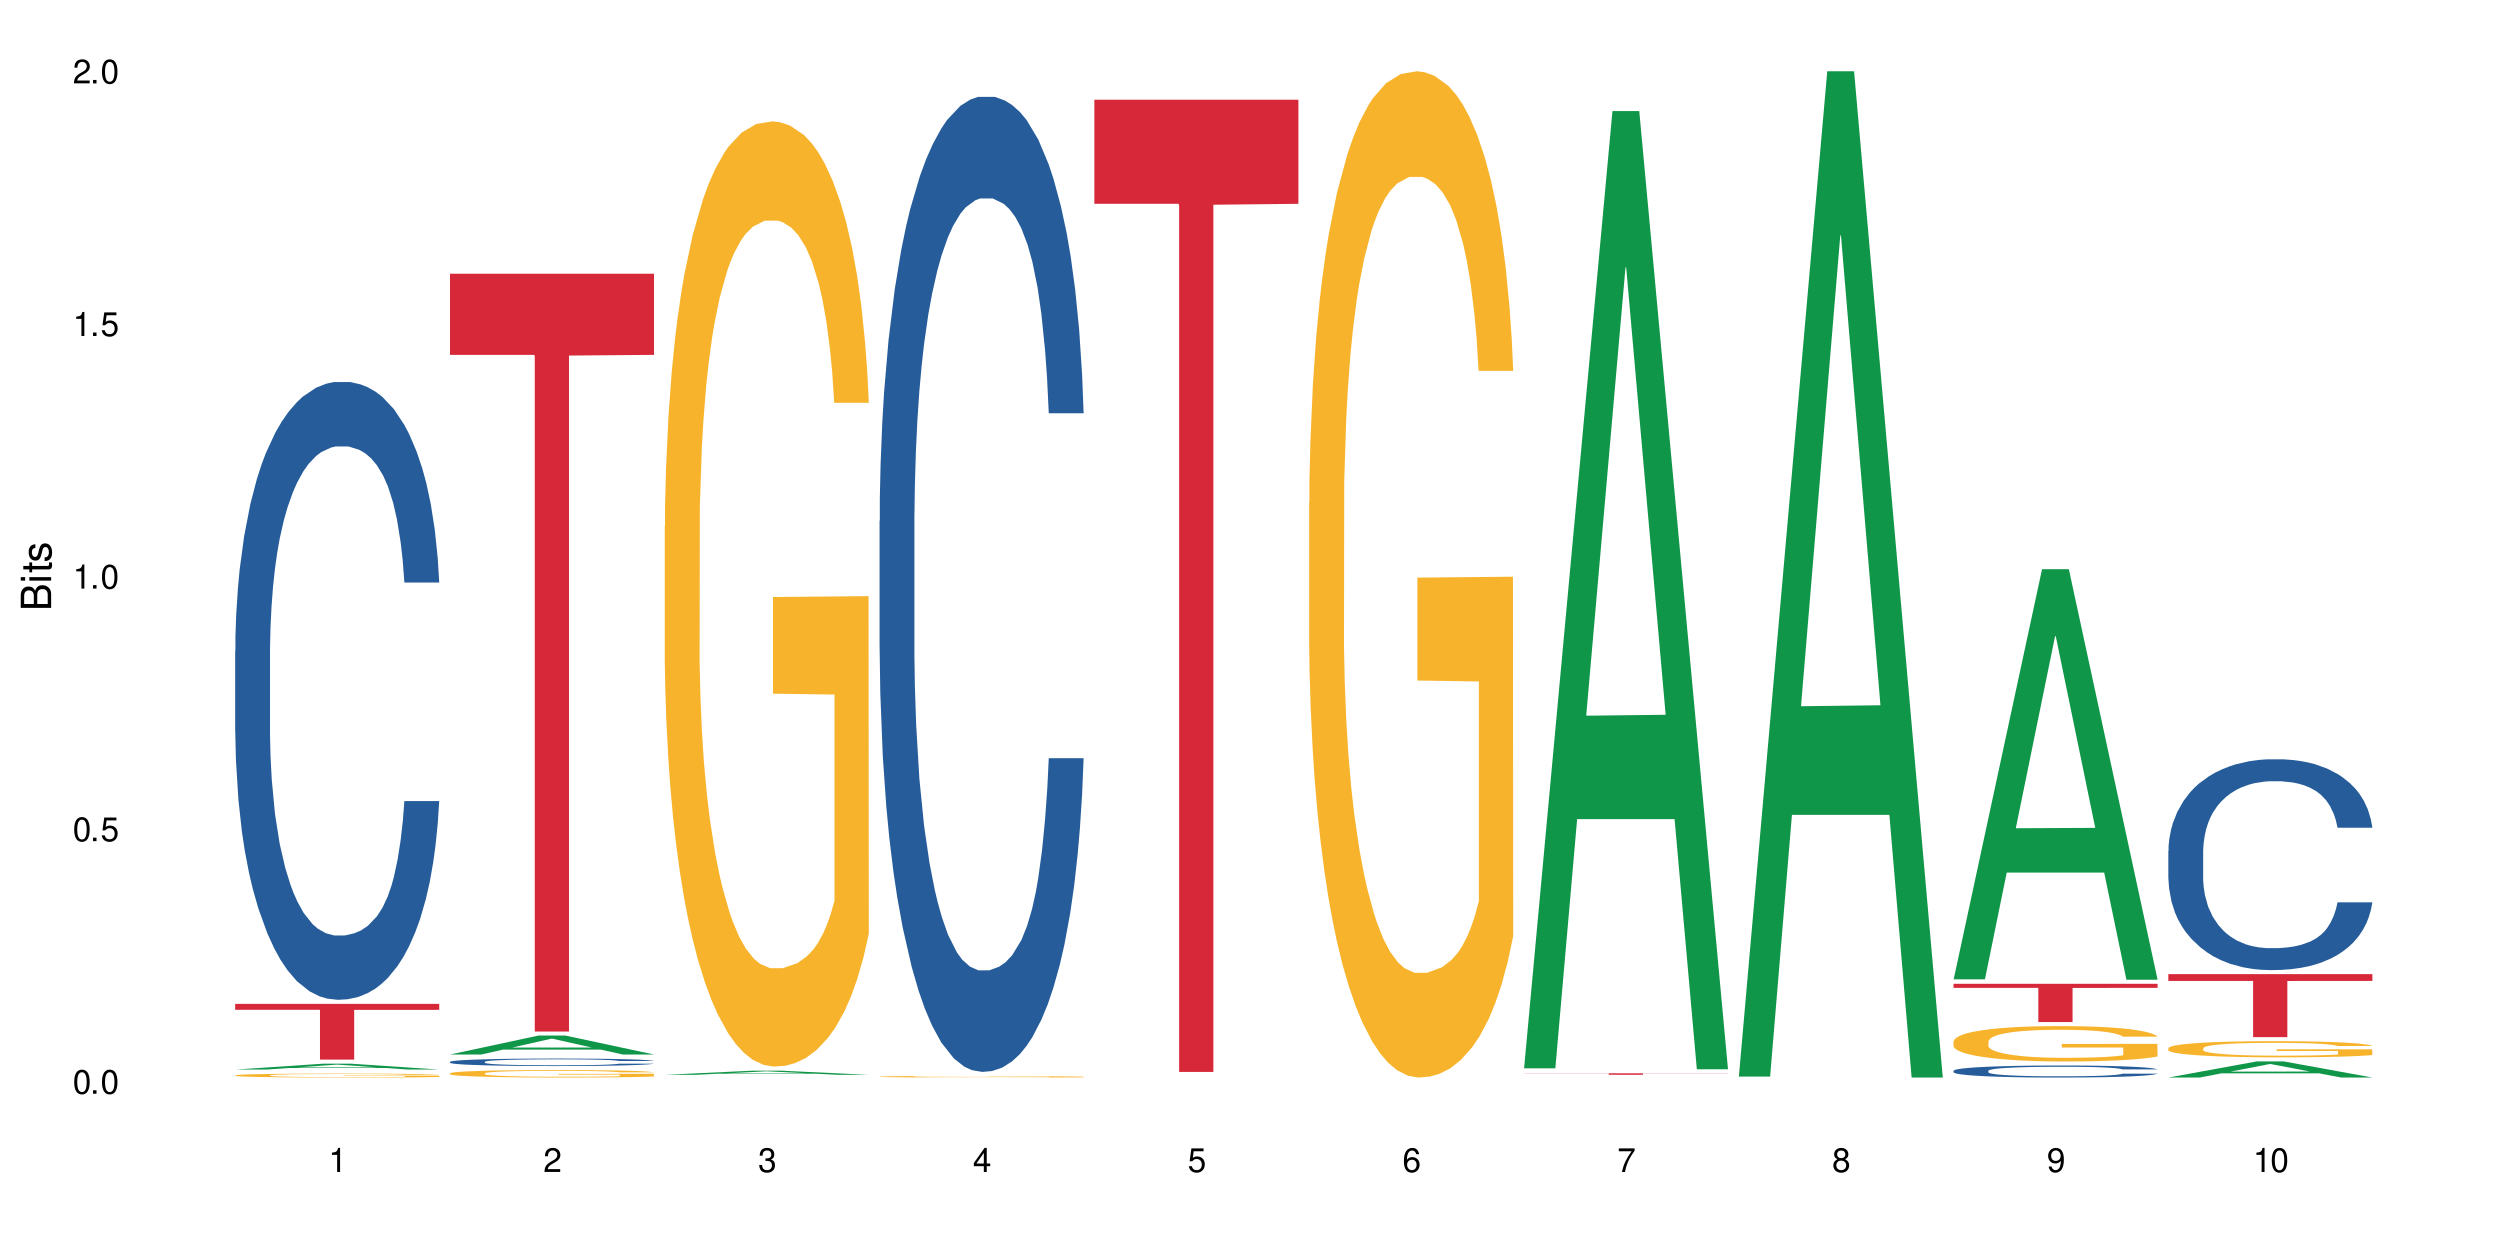 <?xml version="1.0" encoding="UTF-8"?>
<svg xmlns="http://www.w3.org/2000/svg" xmlns:xlink="http://www.w3.org/1999/xlink" width="720" height="360" viewBox="0 0 720 360">
<defs>
<g>
<g id="glyph-0-0">
</g>
<g id="glyph-0-1">
<path d="M 2.641 -6.938 C 2 -6.938 1.422 -6.656 1.078 -6.172 C 0.641 -5.562 0.406 -4.641 0.406 -3.359 C 0.406 -1.016 1.188 0.219 2.641 0.219 C 4.078 0.219 4.859 -1.016 4.859 -3.297 C 4.859 -4.641 4.656 -5.547 4.203 -6.172 C 3.844 -6.656 3.281 -6.938 2.641 -6.938 Z M 2.641 -6.188 C 3.547 -6.188 4 -5.25 4 -3.375 C 4 -1.406 3.562 -0.484 2.625 -0.484 C 1.734 -0.484 1.281 -1.438 1.281 -3.344 C 1.281 -5.25 1.734 -6.188 2.641 -6.188 Z M 2.641 -6.188 "/>
</g>
<g id="glyph-0-2">
<path d="M 1.828 -1 L 0.828 -1 L 0.828 0 L 1.828 0 Z M 1.828 -1 "/>
</g>
<g id="glyph-0-3">
<path d="M 4.562 -6.797 L 1.062 -6.797 L 0.547 -3.094 L 1.328 -3.094 C 1.719 -3.562 2.047 -3.734 2.578 -3.734 C 3.484 -3.734 4.062 -3.109 4.062 -2.094 C 4.062 -1.125 3.484 -0.531 2.578 -0.531 C 1.828 -0.531 1.375 -0.906 1.188 -1.672 L 0.328 -1.672 C 0.453 -1.109 0.547 -0.844 0.75 -0.594 C 1.125 -0.078 1.828 0.219 2.594 0.219 C 3.969 0.219 4.922 -0.781 4.922 -2.219 C 4.922 -3.562 4.031 -4.484 2.719 -4.484 C 2.25 -4.484 1.859 -4.359 1.469 -4.062 L 1.734 -5.969 L 4.562 -5.969 Z M 4.562 -6.797 "/>
</g>
<g id="glyph-0-4">
<path d="M 2.484 -4.938 L 2.484 0 L 3.328 0 L 3.328 -6.938 L 2.766 -6.938 C 2.469 -5.875 2.281 -5.734 0.984 -5.562 L 0.984 -4.938 Z M 2.484 -4.938 "/>
</g>
<g id="glyph-0-5">
<path d="M 4.859 -0.828 L 1.281 -0.828 C 1.359 -1.406 1.672 -1.781 2.5 -2.281 L 3.469 -2.828 C 4.406 -3.344 4.906 -4.062 4.906 -4.906 C 4.906 -5.484 4.672 -6.031 4.266 -6.406 C 3.859 -6.766 3.375 -6.938 2.719 -6.938 C 1.859 -6.938 1.219 -6.625 0.844 -6.031 C 0.609 -5.672 0.5 -5.234 0.484 -4.531 L 1.328 -4.531 C 1.359 -5.016 1.406 -5.281 1.531 -5.516 C 1.75 -5.938 2.188 -6.203 2.703 -6.203 C 3.469 -6.203 4.031 -5.641 4.031 -4.891 C 4.031 -4.344 3.719 -3.859 3.125 -3.516 L 2.234 -3 C 0.812 -2.172 0.406 -1.531 0.328 -0.016 L 4.859 -0.016 Z M 4.859 -0.828 "/>
</g>
<g id="glyph-0-6">
<path d="M 2.125 -3.188 L 2.578 -3.188 C 3.5 -3.188 3.984 -2.766 3.984 -1.922 C 3.984 -1.062 3.469 -0.531 2.594 -0.531 C 1.656 -0.531 1.203 -1 1.156 -2.016 L 0.312 -2.016 C 0.344 -1.453 0.438 -1.094 0.609 -0.781 C 0.953 -0.109 1.625 0.219 2.547 0.219 C 3.953 0.219 4.859 -0.625 4.859 -1.938 C 4.859 -2.828 4.516 -3.297 3.703 -3.594 C 4.344 -3.844 4.656 -4.328 4.656 -5.031 C 4.656 -6.219 3.875 -6.938 2.578 -6.938 C 1.203 -6.938 0.484 -6.172 0.453 -4.703 L 1.297 -4.703 C 1.312 -5.125 1.344 -5.359 1.453 -5.578 C 1.641 -5.969 2.062 -6.203 2.594 -6.203 C 3.344 -6.203 3.797 -5.75 3.797 -5 C 3.797 -4.516 3.609 -4.219 3.25 -4.047 C 3.016 -3.953 2.703 -3.922 2.125 -3.906 Z M 2.125 -3.188 "/>
</g>
<g id="glyph-0-7">
<path d="M 3.141 -1.672 L 3.141 0 L 3.984 0 L 3.984 -1.672 L 4.984 -1.672 L 4.984 -2.438 L 3.984 -2.438 L 3.984 -6.938 L 3.359 -6.938 L 0.266 -2.578 L 0.266 -1.672 Z M 3.141 -2.438 L 1 -2.438 L 3.141 -5.5 Z M 3.141 -2.438 "/>
</g>
<g id="glyph-0-8">
<path d="M 4.781 -5.125 C 4.609 -6.266 3.891 -6.938 2.844 -6.938 C 2.094 -6.938 1.422 -6.578 1.031 -5.953 C 0.594 -5.266 0.406 -4.422 0.406 -3.172 C 0.406 -2 0.578 -1.25 0.984 -0.641 C 1.359 -0.078 1.953 0.219 2.703 0.219 C 3.984 0.219 4.922 -0.75 4.922 -2.094 C 4.922 -3.375 4.062 -4.281 2.844 -4.281 C 2.172 -4.281 1.641 -4.031 1.281 -3.516 C 1.281 -5.234 1.828 -6.188 2.797 -6.188 C 3.391 -6.188 3.797 -5.797 3.938 -5.125 Z M 2.734 -3.531 C 3.547 -3.531 4.062 -2.953 4.062 -2.031 C 4.062 -1.156 3.484 -0.531 2.703 -0.531 C 1.922 -0.531 1.328 -1.188 1.328 -2.078 C 1.328 -2.938 1.906 -3.531 2.734 -3.531 Z M 2.734 -3.531 "/>
</g>
<g id="glyph-0-9">
<path d="M 4.984 -6.797 L 0.438 -6.797 L 0.438 -5.969 L 4.109 -5.969 C 2.5 -3.656 1.828 -2.234 1.328 0 L 2.219 0 C 2.594 -2.172 3.453 -4.047 4.984 -6.094 Z M 4.984 -6.797 "/>
</g>
<g id="glyph-0-10">
<path d="M 3.75 -3.656 C 4.469 -4.094 4.688 -4.438 4.688 -5.078 C 4.688 -6.172 3.844 -6.938 2.641 -6.938 C 1.438 -6.938 0.594 -6.172 0.594 -5.094 C 0.594 -4.438 0.812 -4.094 1.516 -3.656 C 0.734 -3.266 0.359 -2.703 0.359 -1.922 C 0.359 -0.656 1.281 0.219 2.641 0.219 C 3.984 0.219 4.922 -0.656 4.922 -1.922 C 4.922 -2.703 4.531 -3.266 3.75 -3.656 Z M 2.641 -6.188 C 3.359 -6.188 3.812 -5.75 3.812 -5.062 C 3.812 -4.406 3.344 -3.984 2.641 -3.984 C 1.922 -3.984 1.453 -4.406 1.453 -5.078 C 1.453 -5.75 1.922 -6.188 2.641 -6.188 Z M 2.641 -3.266 C 3.484 -3.266 4.062 -2.719 4.062 -1.906 C 4.062 -1.078 3.484 -0.531 2.625 -0.531 C 1.797 -0.531 1.219 -1.094 1.219 -1.906 C 1.219 -2.719 1.781 -3.266 2.641 -3.266 Z M 2.641 -3.266 "/>
</g>
<g id="glyph-0-11">
<path d="M 0.516 -1.578 C 0.672 -0.453 1.406 0.219 2.438 0.219 C 3.188 0.219 3.859 -0.141 4.266 -0.766 C 4.688 -1.453 4.891 -2.297 4.891 -3.547 C 4.891 -4.719 4.703 -5.453 4.312 -6.078 C 3.938 -6.641 3.344 -6.938 2.594 -6.938 C 1.297 -6.938 0.359 -5.969 0.359 -4.625 C 0.359 -3.344 1.234 -2.453 2.453 -2.453 C 3.094 -2.453 3.578 -2.672 4.016 -3.203 C 4 -1.484 3.469 -0.531 2.5 -0.531 C 1.906 -0.531 1.484 -0.906 1.359 -1.578 Z M 2.578 -6.203 C 3.375 -6.203 3.969 -5.531 3.969 -4.641 C 3.969 -3.797 3.391 -3.188 2.547 -3.188 C 1.734 -3.188 1.234 -3.766 1.234 -4.688 C 1.234 -5.562 1.797 -6.203 2.578 -6.203 Z M 2.578 -6.203 "/>
</g>
<g id="glyph-1-0">
</g>
<g id="glyph-1-1">
<path d="M 0 -0.953 L 0 -4.891 C 0 -5.719 -0.234 -6.344 -0.734 -6.797 C -1.188 -7.234 -1.812 -7.469 -2.5 -7.469 C -3.547 -7.469 -4.188 -7 -4.625 -5.875 C -4.984 -6.688 -5.625 -7.094 -6.531 -7.094 C -7.172 -7.094 -7.734 -6.859 -8.141 -6.391 C -8.562 -5.922 -8.75 -5.344 -8.75 -4.5 L -8.75 -0.953 Z M -4.984 -2.062 L -7.766 -2.062 L -7.766 -4.219 C -7.766 -4.844 -7.688 -5.203 -7.453 -5.5 C -7.219 -5.812 -6.859 -5.969 -6.375 -5.969 C -5.891 -5.969 -5.531 -5.812 -5.297 -5.5 C -5.062 -5.203 -4.984 -4.844 -4.984 -4.219 Z M -0.984 -2.062 L -4 -2.062 L -4 -4.781 C -4 -5.766 -3.438 -6.359 -2.484 -6.359 C -1.547 -6.359 -0.984 -5.766 -0.984 -4.781 Z M -0.984 -2.062 "/>
</g>
<g id="glyph-1-2">
<path d="M -6.281 -1.797 L -6.281 -0.797 L 0 -0.797 L 0 -1.797 Z M -8.75 -1.797 L -8.75 -0.797 L -7.484 -0.797 L -7.484 -1.797 Z M -8.75 -1.797 "/>
</g>
<g id="glyph-1-3">
<path d="M -6.281 -3.047 L -6.281 -2.016 L -8.016 -2.016 L -8.016 -1.016 L -6.281 -1.016 L -6.281 -0.172 L -5.469 -0.172 L -5.469 -1.016 L -0.719 -1.016 C -0.078 -1.016 0.281 -1.453 0.281 -2.234 C 0.281 -2.5 0.25 -2.719 0.188 -3.047 L -0.641 -3.047 C -0.609 -2.906 -0.594 -2.766 -0.594 -2.562 C -0.594 -2.141 -0.719 -2.016 -1.156 -2.016 L -5.469 -2.016 L -5.469 -3.047 Z M -6.281 -3.047 "/>
</g>
<g id="glyph-1-4">
<path d="M -4.531 -5.25 C -5.766 -5.25 -6.469 -4.422 -6.469 -2.969 C -6.469 -1.516 -5.719 -0.562 -4.547 -0.562 C -3.562 -0.562 -3.094 -1.062 -2.734 -2.562 L -2.516 -3.484 C -2.344 -4.188 -2.094 -4.469 -1.641 -4.469 C -1.047 -4.469 -0.641 -3.875 -0.641 -3 C -0.641 -2.453 -0.797 -2 -1.062 -1.75 C -1.25 -1.594 -1.422 -1.531 -1.875 -1.469 L -1.875 -0.406 C -0.422 -0.453 0.281 -1.266 0.281 -2.922 C 0.281 -4.5 -0.5 -5.516 -1.719 -5.516 C -2.656 -5.516 -3.172 -4.984 -3.469 -3.734 L -3.703 -2.766 C -3.891 -1.953 -4.156 -1.609 -4.594 -1.609 C -5.188 -1.609 -5.547 -2.125 -5.547 -2.938 C -5.547 -3.75 -5.203 -4.172 -4.531 -4.203 Z M -4.531 -5.25 "/>
</g>
</g>
</defs>
<rect x="-72" y="-36" width="864" height="432" fill="rgb(100%, 100%, 100%)" fill-opacity="1"/>
<path fill-rule="nonzero" fill="rgb(6.275%, 58.824%, 28.235%)" fill-opacity="1" d="M 67.73 308.035 L 67.793 308.035 L 93.223 306.332 L 100.945 306.332 L 126.5 308.035 L 117.52 308.035 L 111.117 307.59 L 83.051 307.59 L 76.773 308.035 L 67.73 308.035 L 85.75 307.406 L 108.543 307.406 L 97.176 306.609 L 97.051 306.609 L 96.926 306.613 L 85.688 307.406 L 85.75 307.406 Z M 67.73 308.035 "/>
<path fill-rule="nonzero" fill="rgb(14.51%, 36.078%, 60%)" fill-opacity="1" d="M 67.73 187.445 L 67.801 187.285 L 67.801 183.383 L 68.02 177.203 L 68.52 169.395 L 69.02 164.027 L 70.312 154.434 L 72.102 145.164 L 73.965 138.008 L 75.328 133.781 L 76.547 130.527 L 79.34 124.512 L 81.133 121.422 L 83.066 118.656 L 85.434 115.891 L 87.152 114.266 L 91.023 111.664 L 93.891 110.527 L 96.113 110.039 L 100.914 110.039 L 103.781 110.688 L 105.859 111.5 L 108.152 112.801 L 110.086 114.266 L 113.457 117.844 L 116.465 122.398 L 117.828 125 L 119.977 130.039 L 121.625 134.918 L 122.773 139.148 L 124.062 145.164 L 125.207 152.484 L 126.07 160.777 L 126.5 167.77 L 116.465 167.77 L 115.965 161.266 L 115.391 156.223 L 114.316 149.555 L 113.238 144.84 L 111.734 140.125 L 110.375 137.035 L 108.512 133.945 L 106.863 131.992 L 105.141 130.527 L 103.492 129.555 L 100.34 128.578 L 96.684 128.578 L 95.324 128.902 L 92.527 130.203 L 91.023 131.34 L 88.871 133.617 L 87.367 135.734 L 85.578 138.984 L 84.359 141.75 L 82.852 145.977 L 81.777 149.719 L 80.559 155.086 L 79.844 159.148 L 79.199 163.703 L 78.625 169.07 L 78.195 174.762 L 77.906 180.777 L 77.766 186.633 L 77.766 211.84 L 77.906 217.695 L 78.266 224.523 L 79.199 234.445 L 80.559 243.062 L 82.137 249.895 L 83.641 254.773 L 84.5 257.051 L 85.648 259.652 L 87.441 262.902 L 90.02 266.156 L 91.523 267.457 L 93.816 268.758 L 96.184 269.41 L 99.336 269.41 L 102.133 268.758 L 103.996 267.945 L 105.93 266.645 L 108.582 263.879 L 110.23 261.277 L 111.664 258.188 L 112.738 255.098 L 113.457 252.496 L 114.531 247.453 L 115.391 241.926 L 116.035 236.234 L 116.465 230.703 L 126.5 230.703 L 126.07 237.211 L 125.422 243.551 L 124.777 248.27 L 123.777 253.961 L 122.629 259 L 120.98 264.691 L 119.617 268.434 L 117.828 272.5 L 116.18 275.59 L 114.387 278.352 L 111.734 281.605 L 110.016 283.23 L 108.152 284.695 L 105.93 285.996 L 103.137 287.137 L 100.125 287.785 L 97.328 287.949 L 94.32 287.621 L 92.098 286.973 L 89.16 285.508 L 85.504 282.582 L 82.852 279.492 L 80.773 276.402 L 78.984 273.148 L 76.977 268.758 L 74.395 261.602 L 72.82 256.074 L 71.746 251.52 L 70.527 245.18 L 69.664 239.488 L 68.664 230.379 L 67.945 218.832 L 67.73 209.891 Z M 67.73 187.445 "/>
<path fill-rule="nonzero" fill="rgb(96.863%, 70.196%, 16.863%)" fill-opacity="1" d="M 67.73 309.684 L 67.801 309.684 L 67.801 309.664 L 68.09 309.617 L 68.805 309.555 L 69.738 309.5 L 70.742 309.457 L 71.387 309.438 L 72.461 309.406 L 73.395 309.383 L 75.758 309.336 L 78.77 309.293 L 80.418 309.273 L 82.281 309.258 L 84.93 309.238 L 86.148 309.23 L 89.875 309.215 L 94.105 309.203 L 98.762 309.199 L 100.914 309.203 L 103.852 309.207 L 107.863 309.219 L 110.16 309.227 L 111.949 309.238 L 113.812 309.25 L 116.105 309.273 L 118.258 309.297 L 119.977 309.32 L 121.695 309.352 L 123.129 309.387 L 124.348 309.422 L 125.422 309.465 L 126.07 309.5 L 126.5 309.539 L 116.535 309.539 L 115.965 309.5 L 115.32 309.473 L 114.242 309.438 L 113.168 309.414 L 112.094 309.395 L 110.086 309.367 L 108.367 309.352 L 106.215 309.336 L 104.137 309.328 L 101.773 309.32 L 96.543 309.32 L 93.102 309.328 L 91.094 309.336 L 89.66 309.344 L 87.656 309.359 L 86.438 309.371 L 85.719 309.379 L 83.57 309.41 L 82.137 309.441 L 81.348 309.461 L 80.344 309.492 L 79.629 309.52 L 78.84 309.559 L 78.41 309.59 L 77.836 309.66 L 77.766 309.848 L 77.98 309.887 L 78.41 309.93 L 78.984 309.965 L 79.844 310.004 L 80.703 310.035 L 82.207 310.074 L 83.496 310.102 L 84.5 310.121 L 86.438 310.148 L 87.227 310.156 L 89.09 310.176 L 91.023 310.191 L 93.387 310.203 L 95.18 310.211 L 98.047 310.215 L 101.703 310.215 L 106 310.207 L 108.727 310.199 L 110.59 310.191 L 111.809 310.184 L 113.312 310.172 L 114.387 310.164 L 115.391 310.152 L 116.609 310.133 L 116.609 309.887 L 98.906 309.887 L 98.906 309.77 L 126.426 309.77 L 126.5 310.172 L 124.992 310.199 L 123.129 310.227 L 121.34 310.25 L 119.477 310.266 L 116.824 310.285 L 114.672 310.297 L 111.375 310.312 L 108.367 310.32 L 105.215 310.328 L 102.418 310.332 L 96.184 310.332 L 93.031 310.324 L 90.52 310.316 L 85.934 310.293 L 83.066 310.27 L 81.203 310.254 L 77.336 310.207 L 75.613 310.176 L 74.469 310.156 L 73.32 310.133 L 72.102 310.102 L 70.957 310.066 L 70.098 310.031 L 69.309 309.996 L 68.734 309.961 L 68.16 309.914 L 67.875 309.879 L 67.73 309.848 Z M 67.73 309.684 "/>
<path fill-rule="nonzero" fill="rgb(83.922%, 15.686%, 22.353%)" fill-opacity="1" d="M 67.73 289.113 L 126.5 289.113 L 126.5 290.832 L 102.008 290.844 L 102.008 305.168 L 92.152 305.168 L 92.152 290.859 L 92.008 290.832 L 67.73 290.832 Z M 67.73 289.113 "/>
<path fill-rule="nonzero" fill="rgb(6.275%, 58.824%, 28.235%)" fill-opacity="1" d="M 129.594 303.699 L 129.656 303.695 L 155.082 298.238 L 162.805 298.238 L 188.359 303.703 L 179.383 303.703 L 172.977 302.277 L 144.91 302.277 L 138.633 303.699 L 129.594 303.699 L 147.613 301.688 L 170.402 301.684 L 159.039 299.133 L 158.914 299.129 L 158.789 299.141 L 147.547 301.684 L 147.613 301.688 Z M 129.594 303.699 "/>
<path fill-rule="nonzero" fill="rgb(14.51%, 36.078%, 60%)" fill-opacity="1" d="M 129.594 305.805 L 129.664 305.801 L 129.664 305.754 L 129.879 305.68 L 130.379 305.586 L 130.883 305.52 L 132.172 305.406 L 133.965 305.293 L 135.828 305.207 L 137.188 305.156 L 138.406 305.117 L 141.203 305.043 L 142.992 305.004 L 144.93 304.973 L 147.293 304.938 L 149.016 304.918 L 152.883 304.887 L 155.75 304.875 L 157.973 304.867 L 162.773 304.867 L 165.641 304.875 L 167.719 304.887 L 170.012 304.902 L 171.949 304.918 L 175.316 304.961 L 178.324 305.016 L 179.688 305.047 L 181.836 305.109 L 183.484 305.168 L 184.633 305.219 L 185.922 305.293 L 187.07 305.383 L 187.93 305.48 L 188.359 305.566 L 178.324 305.566 L 177.824 305.488 L 177.25 305.426 L 176.176 305.344 L 175.102 305.289 L 173.598 305.23 L 172.234 305.195 L 170.371 305.156 L 168.723 305.133 L 167.004 305.117 L 165.355 305.105 L 162.199 305.094 L 158.547 305.094 L 157.184 305.098 L 154.391 305.113 L 152.883 305.125 L 150.734 305.152 L 149.23 305.18 L 147.438 305.219 L 146.219 305.25 L 144.715 305.301 L 143.641 305.348 L 142.422 305.414 L 141.703 305.461 L 141.059 305.516 L 140.484 305.582 L 140.055 305.648 L 139.77 305.723 L 139.625 305.793 L 139.625 306.098 L 139.77 306.168 L 140.129 306.25 L 141.059 306.371 L 142.422 306.477 L 143.996 306.559 L 145.504 306.617 L 146.363 306.645 L 147.508 306.676 L 149.301 306.715 L 151.879 306.754 L 153.387 306.77 L 155.68 306.785 L 158.043 306.793 L 161.199 306.793 L 163.992 306.785 L 165.855 306.777 L 167.789 306.762 L 170.441 306.727 L 172.09 306.695 L 173.523 306.66 L 174.598 306.621 L 175.316 306.59 L 176.391 306.527 L 177.25 306.461 L 177.895 306.395 L 178.324 306.328 L 188.359 306.328 L 187.93 306.406 L 187.285 306.48 L 186.641 306.539 L 185.637 306.605 L 184.488 306.668 L 182.84 306.738 L 181.48 306.781 L 179.688 306.832 L 178.039 306.867 L 176.246 306.902 L 173.598 306.941 L 171.875 306.961 L 170.012 306.98 L 167.789 306.996 L 164.996 307.008 L 161.984 307.016 L 159.191 307.02 L 156.18 307.016 L 153.957 307.008 L 151.02 306.988 L 147.367 306.953 L 144.715 306.914 L 142.637 306.879 L 140.844 306.84 L 138.836 306.785 L 136.258 306.699 L 134.68 306.633 L 133.605 306.578 L 132.387 306.5 L 131.527 306.434 L 130.523 306.324 L 129.809 306.184 L 129.594 306.074 Z M 129.594 305.805 "/>
<path fill-rule="nonzero" fill="rgb(96.863%, 70.196%, 16.863%)" fill-opacity="1" d="M 129.594 309.102 L 129.664 309.102 L 129.664 309.062 L 129.949 308.973 L 130.668 308.852 L 131.598 308.75 L 132.602 308.672 L 133.246 308.633 L 134.32 308.574 L 135.254 308.531 L 137.617 308.441 L 140.629 308.359 L 142.277 308.324 L 144.141 308.289 L 146.793 308.254 L 148.012 308.238 L 151.738 308.207 L 155.965 308.188 L 160.625 308.184 L 162.773 308.184 L 165.711 308.191 L 169.727 308.215 L 172.02 308.234 L 173.812 308.254 L 175.676 308.277 L 177.969 308.316 L 180.117 308.363 L 181.836 308.41 L 183.559 308.473 L 184.992 308.535 L 186.211 308.602 L 187.285 308.684 L 187.93 308.754 L 188.359 308.824 L 178.398 308.824 L 177.824 308.754 L 177.18 308.699 L 176.105 308.637 L 175.031 308.59 L 173.953 308.551 L 171.949 308.5 L 170.227 308.469 L 168.078 308.441 L 166 308.422 L 163.633 308.41 L 162.199 308.406 L 158.402 308.406 L 154.961 308.422 L 152.957 308.438 L 151.523 308.453 L 149.516 308.484 L 148.297 308.508 L 147.582 308.523 L 145.43 308.582 L 143.996 308.637 L 143.207 308.676 L 142.207 308.734 L 141.488 308.785 L 140.699 308.867 L 140.27 308.926 L 139.695 309.059 L 139.625 309.41 L 139.84 309.484 L 140.27 309.566 L 140.844 309.637 L 141.703 309.711 L 142.562 309.77 L 144.07 309.844 L 145.359 309.895 L 146.363 309.93 L 148.297 309.984 L 149.086 310 L 150.949 310.035 L 152.883 310.062 L 155.25 310.086 L 157.039 310.098 L 159.906 310.109 L 163.562 310.109 L 167.863 310.098 L 170.586 310.082 L 172.449 310.066 L 173.668 310.051 L 175.172 310.031 L 176.246 310.012 L 177.25 309.988 L 178.469 309.957 L 178.469 309.484 L 160.766 309.484 L 160.766 309.266 L 188.289 309.262 L 188.359 310.031 L 186.855 310.082 L 184.992 310.133 L 183.199 310.172 L 181.336 310.207 L 178.684 310.242 L 176.535 310.27 L 173.238 310.297 L 170.227 310.312 L 167.074 310.324 L 164.277 310.332 L 160.984 310.332 L 158.043 310.328 L 154.891 310.316 L 152.383 310.301 L 150.09 310.281 L 147.797 310.254 L 144.93 310.215 L 143.066 310.18 L 141.129 310.141 L 139.195 310.09 L 137.477 310.039 L 136.328 309.996 L 135.184 309.949 L 133.965 309.891 L 132.816 309.824 L 131.957 309.762 L 131.168 309.695 L 130.594 309.629 L 130.023 309.543 L 129.734 309.469 L 129.594 309.41 Z M 129.594 309.102 "/>
<path fill-rule="nonzero" fill="rgb(83.922%, 15.686%, 22.353%)" fill-opacity="1" d="M 129.594 78.836 L 188.359 78.836 L 188.359 102.199 L 163.867 102.402 L 163.867 297.074 L 154.012 297.074 L 154.012 102.609 L 153.871 102.199 L 129.594 102.199 Z M 129.594 78.836 "/>
<path fill-rule="nonzero" fill="rgb(6.275%, 58.824%, 28.235%)" fill-opacity="1" d="M 191.453 309.543 L 191.516 309.543 L 216.945 308.344 L 224.668 308.344 L 250.219 309.543 L 241.242 309.543 L 234.84 309.23 L 206.773 309.23 L 200.492 309.543 L 191.453 309.543 L 209.473 309.102 L 232.266 309.102 L 220.898 308.539 L 220.773 308.539 L 220.648 308.543 L 209.41 309.102 L 209.473 309.102 Z M 191.453 309.543 "/>
<path fill-rule="nonzero" fill="rgb(96.863%, 70.196%, 16.863%)" fill-opacity="1" d="M 191.453 151.551 L 191.523 151.301 L 191.523 146.328 L 191.812 135.141 L 192.527 119.727 L 193.461 107.051 L 194.461 97.105 L 195.109 91.883 L 196.184 84.426 L 197.113 78.957 L 199.48 67.77 L 202.488 57.328 L 204.137 52.852 L 206 48.625 L 208.652 43.902 L 209.871 42.16 L 213.598 38.184 L 217.828 35.699 L 222.484 34.953 L 224.637 35.199 L 227.574 36.195 L 231.586 38.93 L 233.879 41.414 L 235.672 43.902 L 237.535 47.133 L 239.828 52.105 L 241.98 58.074 L 243.699 64.039 L 245.418 71.496 L 246.852 79.453 L 248.07 88.156 L 249.145 98.598 L 249.789 107.297 L 250.219 116 L 240.258 116 L 239.684 107.297 L 239.039 100.586 L 237.965 92.383 L 236.891 86.414 L 235.816 81.691 L 233.809 75.227 L 232.09 71.25 L 229.938 67.77 L 227.859 65.531 L 225.496 64.039 L 224.062 63.543 L 220.262 63.543 L 216.824 65.281 L 214.816 67.27 L 213.383 69.262 L 211.375 72.988 L 210.156 75.973 L 209.441 77.961 L 207.293 85.668 L 205.859 92.629 L 205.07 97.352 L 204.066 104.812 L 203.348 111.523 L 202.562 121.469 L 202.133 128.926 L 201.559 145.832 L 201.484 190.582 L 201.703 200.031 L 202.133 210.223 L 202.703 219.172 L 203.566 228.621 L 204.426 235.828 L 205.93 245.527 L 207.219 251.988 L 208.223 256.215 L 210.156 262.93 L 210.945 265.164 L 212.809 269.641 L 214.746 273.121 L 217.109 276.105 L 218.902 277.598 L 221.77 278.84 L 225.422 278.84 L 229.723 277.348 L 232.445 275.359 L 234.309 273.371 L 235.527 271.629 L 237.035 268.895 L 238.109 266.41 L 239.113 263.676 L 240.332 259.449 L 240.332 200.031 L 222.629 199.781 L 222.629 171.938 L 250.148 171.688 L 250.219 268.895 L 248.715 275.605 L 246.852 282.07 L 245.059 287.043 L 243.195 291.27 L 240.547 295.992 L 238.395 298.977 L 235.098 302.457 L 232.09 304.695 L 228.934 306.188 L 226.141 306.934 L 222.844 307.18 L 219.906 306.684 L 216.75 305.191 L 214.242 303.203 L 211.949 300.719 L 209.656 297.484 L 206.789 292.266 L 204.926 288.039 L 202.992 282.816 L 201.055 276.602 L 199.336 269.891 L 198.191 264.668 L 197.043 258.703 L 195.824 251.242 L 194.68 242.789 L 193.816 235.082 L 193.031 226.383 L 192.457 218.18 L 191.883 206.992 L 191.598 198.039 L 191.453 190.332 Z M 191.453 151.551 "/>
<path fill-rule="nonzero" fill="rgb(14.51%, 36.078%, 60%)" fill-opacity="1" d="M 253.312 150.082 L 253.387 149.824 L 253.387 143.664 L 253.602 133.91 L 254.102 121.59 L 254.605 113.121 L 255.895 97.977 L 257.684 83.344 L 259.547 72.051 L 260.91 65.375 L 262.129 60.242 L 264.922 50.746 L 266.715 45.867 L 268.652 41.504 L 271.016 37.141 L 272.734 34.574 L 276.605 30.465 L 279.473 28.668 L 281.695 27.898 L 286.496 27.898 L 289.363 28.926 L 291.441 30.211 L 293.734 32.262 L 295.668 34.574 L 299.039 40.219 L 302.047 47.406 L 303.41 51.516 L 305.559 59.473 L 307.207 67.172 L 308.355 73.848 L 309.645 83.344 L 310.793 94.895 L 311.652 107.984 L 312.082 119.023 L 302.047 119.023 L 301.547 108.758 L 300.973 100.797 L 299.898 90.273 L 298.824 82.832 L 297.316 75.387 L 295.957 70.508 L 294.094 65.633 L 292.445 62.551 L 290.723 60.242 L 289.074 58.703 L 285.922 57.16 L 282.266 57.16 L 280.906 57.676 L 278.109 59.727 L 276.605 61.523 L 274.457 65.117 L 272.949 68.457 L 271.16 73.59 L 269.941 77.953 L 268.434 84.629 L 267.359 90.531 L 266.141 99 L 265.426 105.418 L 264.781 112.605 L 264.207 121.078 L 263.777 130.062 L 263.492 139.559 L 263.348 148.801 L 263.348 188.586 L 263.492 197.828 L 263.848 208.609 L 264.781 224.266 L 266.141 237.871 L 267.719 248.652 L 269.223 256.352 L 270.082 259.945 L 271.23 264.051 L 273.023 269.188 L 275.602 274.32 L 277.105 276.375 L 279.402 278.426 L 281.766 279.453 L 284.918 279.453 L 287.715 278.426 L 289.578 277.145 L 291.512 275.09 L 294.164 270.727 L 295.812 266.621 L 297.246 261.742 L 298.32 256.867 L 299.039 252.758 L 300.113 244.801 L 300.973 236.074 L 301.617 227.09 L 302.047 218.363 L 312.082 218.363 L 311.652 228.629 L 311.008 238.641 L 310.363 246.086 L 309.359 255.07 L 308.211 263.027 L 306.562 272.012 L 305.203 277.914 L 303.41 284.332 L 301.762 289.207 L 299.969 293.57 L 297.316 298.707 L 295.598 301.273 L 293.734 303.582 L 291.512 305.637 L 288.719 307.434 L 285.707 308.461 L 282.914 308.715 L 279.902 308.203 L 277.68 307.176 L 274.742 304.867 L 271.086 300.246 L 268.434 295.367 L 266.355 290.492 L 264.566 285.359 L 262.559 278.426 L 259.98 267.133 L 258.402 258.406 L 257.328 251.219 L 256.109 241.207 L 255.25 232.223 L 254.246 217.848 L 253.527 199.625 L 253.312 185.508 Z M 253.312 150.082 "/>
<path fill-rule="nonzero" fill="rgb(96.863%, 70.196%, 16.863%)" fill-opacity="1" d="M 253.312 310.074 L 253.387 310.074 L 253.387 310.066 L 253.672 310.047 L 254.387 310.02 L 255.32 310 L 256.324 309.984 L 256.969 309.977 L 258.043 309.961 L 258.977 309.953 L 261.34 309.934 L 264.352 309.918 L 266 309.91 L 267.863 309.902 L 270.516 309.895 L 271.73 309.891 L 275.461 309.887 L 279.688 309.883 L 284.348 309.879 L 286.496 309.879 L 289.434 309.883 L 293.449 309.887 L 295.742 309.891 L 297.531 309.895 L 299.395 309.902 L 301.691 309.91 L 303.84 309.918 L 305.559 309.93 L 307.281 309.941 L 308.715 309.953 L 309.93 309.969 L 311.008 309.984 L 311.652 310 L 312.082 310.016 L 302.121 310.016 L 301.547 310 L 300.902 309.988 L 299.824 309.977 L 298.75 309.965 L 297.676 309.957 L 295.668 309.945 L 293.949 309.941 L 291.801 309.934 L 289.723 309.93 L 278.684 309.93 L 276.676 309.934 L 275.242 309.938 L 273.238 309.945 L 272.02 309.949 L 271.301 309.953 L 269.152 309.965 L 267.719 309.977 L 266.93 309.984 L 265.926 309.996 L 265.211 310.008 L 264.422 310.023 L 263.992 310.035 L 263.418 310.066 L 263.348 310.141 L 263.562 310.156 L 263.992 310.172 L 264.566 310.188 L 265.426 310.203 L 266.285 310.215 L 267.789 310.23 L 269.082 310.242 L 270.082 310.246 L 272.02 310.258 L 272.809 310.262 L 274.672 310.27 L 276.605 310.277 L 278.973 310.281 L 280.762 310.285 L 287.285 310.285 L 291.586 310.281 L 294.309 310.281 L 296.172 310.277 L 297.391 310.273 L 298.895 310.27 L 299.969 310.266 L 300.973 310.262 L 302.191 310.254 L 302.191 310.156 L 284.488 310.152 L 284.488 310.109 L 312.008 310.109 L 312.082 310.27 L 310.578 310.281 L 308.715 310.289 L 306.922 310.301 L 305.059 310.305 L 302.406 310.312 L 300.258 310.32 L 296.961 310.324 L 293.949 310.328 L 290.797 310.332 L 281.766 310.332 L 278.613 310.328 L 276.105 310.324 L 273.812 310.32 L 271.516 310.316 L 268.652 310.309 L 266.789 310.301 L 264.852 310.293 L 262.918 310.281 L 261.195 310.27 L 260.051 310.262 L 258.902 310.25 L 257.684 310.238 L 256.539 310.227 L 255.68 310.211 L 254.891 310.199 L 253.742 310.168 L 253.457 310.152 L 253.312 310.137 Z M 253.312 310.074 "/>
<path fill-rule="nonzero" fill="rgb(83.922%, 15.686%, 22.353%)" fill-opacity="1" d="M 315.176 28.727 L 373.941 28.727 L 373.941 58.699 L 349.449 58.961 L 349.449 308.723 L 339.594 308.723 L 339.594 59.227 L 339.453 58.699 L 315.176 58.699 Z M 315.176 28.727 "/>
<path fill-rule="nonzero" fill="rgb(96.863%, 70.196%, 16.863%)" fill-opacity="1" d="M 377.035 144.652 L 377.105 144.387 L 377.105 139.094 L 377.395 127.184 L 378.109 110.777 L 379.043 97.277 L 380.047 86.691 L 380.691 81.133 L 381.766 73.195 L 382.695 67.371 L 385.062 55.461 L 388.07 44.348 L 389.719 39.582 L 391.582 35.082 L 394.234 30.055 L 395.453 28.203 L 399.18 23.965 L 403.41 21.32 L 408.066 20.527 L 410.219 20.789 L 413.156 21.848 L 417.168 24.762 L 419.461 27.406 L 421.254 30.055 L 423.117 33.496 L 425.41 38.789 L 427.562 45.141 L 429.281 51.492 L 431 59.43 L 432.434 67.902 L 433.652 77.164 L 434.727 88.281 L 435.375 97.543 L 435.805 106.805 L 425.84 106.805 L 425.27 97.543 L 424.621 90.398 L 423.547 81.664 L 422.473 75.312 L 421.398 70.281 L 419.391 63.402 L 417.672 59.168 L 415.52 55.461 L 413.441 53.078 L 411.078 51.492 L 409.645 50.961 L 405.848 50.961 L 402.406 52.816 L 400.398 54.934 L 398.965 57.051 L 396.961 61.02 L 395.742 64.195 L 395.023 66.312 L 392.875 74.516 L 391.441 81.93 L 390.652 86.957 L 389.648 94.898 L 388.934 102.043 L 388.145 112.629 L 387.715 120.57 L 387.141 138.566 L 387.07 186.207 L 387.285 196.262 L 387.715 207.113 L 388.289 216.641 L 389.148 226.699 L 390.008 234.375 L 391.512 244.695 L 392.801 251.578 L 393.805 256.078 L 395.742 263.223 L 396.527 265.605 L 398.391 270.367 L 400.328 274.074 L 402.691 277.25 L 404.484 278.836 L 407.352 280.16 L 411.008 280.16 L 415.305 278.574 L 418.031 276.457 L 419.895 274.34 L 421.109 272.484 L 422.617 269.574 L 423.691 266.926 L 424.695 264.016 L 425.914 259.516 L 425.914 196.262 L 408.211 195.996 L 408.211 166.355 L 435.73 166.09 L 435.805 269.574 L 434.297 276.719 L 432.434 283.602 L 430.645 288.895 L 428.781 293.395 L 426.129 298.422 L 423.977 301.598 L 420.68 305.305 L 417.672 307.688 L 414.52 309.273 L 411.723 310.066 L 408.426 310.332 L 405.488 309.805 L 402.336 308.215 L 399.824 306.098 L 397.531 303.453 L 395.238 300.012 L 392.371 294.453 L 390.508 289.953 L 388.574 284.395 L 386.641 277.777 L 384.918 270.633 L 383.773 265.074 L 382.625 258.723 L 381.406 250.781 L 380.262 241.785 L 379.398 233.578 L 378.613 224.316 L 378.039 215.582 L 377.465 203.672 L 377.18 194.145 L 377.035 185.941 Z M 377.035 144.652 "/>
<path fill-rule="nonzero" fill="rgb(6.275%, 58.824%, 28.235%)" fill-opacity="1" d="M 438.895 307.684 L 438.957 307.426 L 464.387 31.996 L 472.109 31.996 L 497.664 307.945 L 488.688 307.945 L 482.281 235.914 L 454.215 235.914 L 447.938 307.684 L 438.895 307.684 L 456.914 206.117 L 479.707 205.855 L 468.344 77.082 L 468.219 76.824 L 468.09 77.602 L 456.852 205.855 L 456.914 206.117 Z M 438.895 307.684 "/>
<path fill-rule="nonzero" fill="rgb(83.922%, 15.686%, 22.353%)" fill-opacity="1" d="M 438.895 309.109 L 497.664 309.109 L 497.664 309.152 L 473.172 309.152 L 473.172 309.535 L 463.316 309.535 L 463.316 309.152 L 438.895 309.152 Z M 438.895 309.109 "/>
<path fill-rule="nonzero" fill="rgb(6.275%, 58.824%, 28.235%)" fill-opacity="1" d="M 500.758 310.059 L 500.82 309.789 L 526.25 20.527 L 533.973 20.527 L 559.523 310.332 L 550.547 310.332 L 544.141 234.684 L 516.078 234.684 L 509.797 310.059 L 500.758 310.059 L 518.777 203.391 L 541.566 203.117 L 530.203 67.875 L 530.078 67.602 L 529.953 68.418 L 518.715 203.117 L 518.777 203.391 Z M 500.758 310.059 "/>
<path fill-rule="nonzero" fill="rgb(6.275%, 58.824%, 28.235%)" fill-opacity="1" d="M 562.617 282.055 L 562.68 281.941 L 588.109 163.93 L 595.832 163.93 L 621.387 282.164 L 612.406 282.164 L 606.004 251.301 L 577.938 251.301 L 571.66 282.055 L 562.617 282.055 L 580.637 238.535 L 603.43 238.422 L 592.066 183.246 L 591.938 183.133 L 591.812 183.469 L 580.574 238.422 L 580.637 238.535 Z M 562.617 282.055 "/>
<path fill-rule="nonzero" fill="rgb(14.51%, 36.078%, 60%)" fill-opacity="1" d="M 562.617 308.379 L 562.691 308.375 L 562.691 308.297 L 562.906 308.18 L 563.406 308.027 L 563.906 307.922 L 565.199 307.734 L 566.988 307.555 L 568.852 307.414 L 570.215 307.332 L 571.434 307.27 L 574.227 307.152 L 576.02 307.094 L 577.953 307.039 L 580.32 306.984 L 582.039 306.953 L 585.91 306.902 L 588.777 306.883 L 591 306.871 L 595.801 306.871 L 598.668 306.883 L 600.746 306.898 L 603.039 306.926 L 604.973 306.953 L 608.344 307.023 L 611.352 307.113 L 612.715 307.164 L 614.863 307.262 L 616.512 307.355 L 617.66 307.438 L 618.949 307.555 L 620.098 307.699 L 620.957 307.859 L 621.387 307.996 L 611.352 307.996 L 610.852 307.867 L 610.277 307.77 L 609.203 307.641 L 608.129 307.547 L 606.621 307.457 L 605.262 307.398 L 603.398 307.336 L 601.75 307.297 L 600.027 307.27 L 598.379 307.25 L 595.227 307.23 L 591.57 307.23 L 590.211 307.238 L 587.414 307.266 L 585.91 307.285 L 583.762 307.332 L 582.254 307.371 L 580.465 307.434 L 579.246 307.488 L 577.738 307.57 L 576.664 307.645 L 575.445 307.746 L 574.73 307.828 L 574.086 307.914 L 573.512 308.02 L 573.082 308.129 L 572.793 308.246 L 572.652 308.363 L 572.652 308.852 L 572.793 308.965 L 573.152 309.098 L 574.086 309.293 L 575.445 309.461 L 577.023 309.594 L 578.527 309.688 L 579.387 309.73 L 580.535 309.781 L 582.328 309.844 L 584.906 309.91 L 586.41 309.934 L 588.707 309.961 L 591.07 309.973 L 594.223 309.973 L 597.02 309.961 L 598.883 309.941 L 600.816 309.918 L 603.469 309.863 L 605.117 309.812 L 606.551 309.754 L 607.625 309.695 L 608.344 309.645 L 609.418 309.543 L 610.277 309.438 L 610.922 309.328 L 611.352 309.219 L 621.387 309.219 L 620.957 309.344 L 620.312 309.469 L 619.664 309.562 L 618.664 309.672 L 617.516 309.77 L 615.867 309.879 L 614.504 309.953 L 612.715 310.031 L 611.066 310.094 L 609.273 310.145 L 606.621 310.211 L 604.902 310.242 L 603.039 310.27 L 600.816 310.293 L 598.023 310.316 L 595.012 310.328 L 592.219 310.332 L 589.207 310.324 L 586.984 310.312 L 584.047 310.285 L 580.391 310.227 L 577.738 310.168 L 575.66 310.109 L 573.871 310.043 L 571.863 309.961 L 569.281 309.82 L 567.707 309.711 L 566.633 309.625 L 565.414 309.5 L 564.555 309.391 L 563.551 309.211 L 562.832 308.988 L 562.617 308.812 Z M 562.617 308.379 "/>
<path fill-rule="nonzero" fill="rgb(96.863%, 70.196%, 16.863%)" fill-opacity="1" d="M 562.617 299.883 L 562.691 299.875 L 562.691 299.688 L 562.977 299.27 L 563.691 298.691 L 564.625 298.219 L 565.629 297.848 L 566.273 297.652 L 567.348 297.371 L 568.281 297.168 L 570.645 296.75 L 573.656 296.359 L 575.305 296.191 L 577.168 296.031 L 579.816 295.855 L 581.035 295.789 L 584.762 295.641 L 588.992 295.547 L 593.648 295.52 L 595.801 295.531 L 598.738 295.566 L 602.754 295.668 L 605.047 295.762 L 606.836 295.855 L 608.699 295.977 L 610.992 296.164 L 613.145 296.387 L 614.863 296.609 L 616.586 296.887 L 618.016 297.188 L 619.234 297.512 L 620.312 297.902 L 620.957 298.227 L 621.387 298.555 L 611.426 298.555 L 610.852 298.227 L 610.207 297.977 L 609.129 297.668 L 608.055 297.445 L 606.98 297.27 L 604.973 297.027 L 603.254 296.879 L 601.105 296.75 L 599.023 296.664 L 596.66 296.609 L 595.227 296.59 L 591.43 296.59 L 587.988 296.656 L 585.98 296.73 L 584.547 296.805 L 582.543 296.945 L 581.324 297.055 L 580.605 297.129 L 578.457 297.418 L 577.023 297.68 L 576.234 297.855 L 575.23 298.133 L 574.516 298.387 L 573.727 298.758 L 573.297 299.035 L 572.723 299.668 L 572.652 301.344 L 572.867 301.699 L 573.297 302.078 L 573.871 302.414 L 574.73 302.77 L 575.59 303.039 L 577.094 303.402 L 578.387 303.641 L 579.387 303.801 L 581.324 304.051 L 582.113 304.137 L 583.977 304.305 L 585.91 304.434 L 588.273 304.543 L 590.066 304.602 L 592.934 304.648 L 596.59 304.648 L 600.891 304.59 L 603.613 304.516 L 605.477 304.441 L 606.695 304.379 L 608.199 304.273 L 609.273 304.184 L 610.277 304.078 L 611.496 303.922 L 611.496 301.699 L 593.793 301.688 L 593.793 300.648 L 621.312 300.637 L 621.387 304.273 L 619.879 304.527 L 618.016 304.77 L 616.227 304.953 L 614.363 305.113 L 611.711 305.289 L 609.559 305.402 L 606.266 305.531 L 603.254 305.613 L 600.102 305.672 L 597.305 305.699 L 594.008 305.707 L 591.07 305.688 L 587.918 305.633 L 585.41 305.559 L 583.113 305.465 L 580.82 305.344 L 577.953 305.148 L 576.09 304.992 L 574.156 304.797 L 572.223 304.562 L 570.5 304.312 L 569.355 304.117 L 568.207 303.895 L 566.988 303.613 L 565.844 303.297 L 564.984 303.008 L 564.195 302.684 L 563.621 302.379 L 563.047 301.957 L 562.762 301.625 L 562.617 301.336 Z M 562.617 299.883 "/>
<path fill-rule="nonzero" fill="rgb(83.922%, 15.686%, 22.353%)" fill-opacity="1" d="M 562.617 283.328 L 621.387 283.328 L 621.387 284.508 L 596.895 284.52 L 596.895 294.355 L 587.039 294.355 L 587.039 284.527 L 586.895 284.508 L 562.617 284.508 Z M 562.617 283.328 "/>
<path fill-rule="nonzero" fill="rgb(6.275%, 58.824%, 28.235%)" fill-opacity="1" d="M 624.48 310.328 L 624.543 310.324 L 649.969 305.68 L 657.691 305.68 L 683.246 310.332 L 674.27 310.332 L 667.863 309.117 L 639.797 309.117 L 633.52 310.328 L 624.48 310.328 L 642.5 308.617 L 665.289 308.609 L 653.926 306.438 L 653.801 306.434 L 653.676 306.449 L 642.438 308.609 L 642.5 308.617 Z M 624.48 310.328 "/>
<path fill-rule="nonzero" fill="rgb(14.51%, 36.078%, 60%)" fill-opacity="1" d="M 624.48 245.102 L 624.551 245.043 L 624.551 243.715 L 624.766 241.605 L 625.266 238.941 L 625.77 237.109 L 627.059 233.836 L 628.852 230.672 L 630.715 228.23 L 632.074 226.789 L 633.293 225.676 L 636.09 223.625 L 637.879 222.57 L 639.816 221.625 L 642.18 220.684 L 643.902 220.129 L 647.77 219.238 L 650.637 218.852 L 652.859 218.684 L 657.66 218.684 L 660.527 218.906 L 662.605 219.184 L 664.898 219.629 L 666.836 220.129 L 670.203 221.348 L 673.215 222.902 L 674.574 223.789 L 676.727 225.512 L 678.375 227.176 L 679.52 228.617 L 680.809 230.672 L 681.957 233.168 L 682.816 236 L 683.246 238.387 L 673.215 238.387 L 672.711 236.164 L 672.137 234.445 L 671.062 232.172 L 669.988 230.562 L 668.484 228.953 L 667.121 227.898 L 665.258 226.844 L 663.609 226.176 L 661.891 225.676 L 660.242 225.344 L 657.086 225.012 L 653.434 225.012 L 652.07 225.121 L 649.277 225.566 L 647.77 225.953 L 645.621 226.73 L 644.117 227.453 L 642.324 228.562 L 641.105 229.508 L 639.602 230.949 L 638.527 232.227 L 637.309 234.059 L 636.59 235.445 L 635.945 237 L 635.371 238.828 L 634.941 240.773 L 634.656 242.824 L 634.512 244.824 L 634.512 253.426 L 634.656 255.422 L 635.016 257.754 L 635.945 261.137 L 637.309 264.078 L 638.883 266.41 L 640.391 268.074 L 641.25 268.852 L 642.395 269.738 L 644.188 270.848 L 646.766 271.961 L 648.273 272.402 L 650.566 272.848 L 652.93 273.07 L 656.086 273.07 L 658.879 272.848 L 660.742 272.57 L 662.68 272.125 L 665.328 271.184 L 666.977 270.293 L 668.41 269.238 L 669.488 268.188 L 670.203 267.297 L 671.277 265.578 L 672.137 263.691 L 672.781 261.75 L 673.215 259.863 L 683.246 259.863 L 682.816 262.082 L 682.172 264.246 L 681.527 265.855 L 680.523 267.797 L 679.375 269.516 L 677.727 271.461 L 676.367 272.734 L 674.574 274.125 L 672.926 275.18 L 671.133 276.121 L 668.484 277.23 L 666.762 277.785 L 664.898 278.285 L 662.68 278.73 L 659.883 279.117 L 656.871 279.34 L 654.078 279.395 L 651.066 279.285 L 648.848 279.062 L 645.906 278.562 L 642.254 277.562 L 639.602 276.508 L 637.523 275.457 L 635.73 274.344 L 633.723 272.848 L 631.145 270.406 L 629.566 268.52 L 628.492 266.965 L 627.273 264.801 L 626.414 262.859 L 625.41 259.75 L 624.695 255.812 L 624.48 252.758 Z M 624.48 245.102 "/>
<path fill-rule="nonzero" fill="rgb(96.863%, 70.196%, 16.863%)" fill-opacity="1" d="M 624.48 301.855 L 624.551 301.852 L 624.551 301.766 L 624.836 301.574 L 625.555 301.312 L 626.484 301.094 L 627.488 300.926 L 628.133 300.836 L 629.207 300.707 L 630.141 300.613 L 632.504 300.422 L 635.516 300.246 L 637.164 300.168 L 639.027 300.094 L 641.68 300.016 L 642.898 299.984 L 646.625 299.918 L 650.852 299.875 L 655.512 299.863 L 657.66 299.867 L 660.598 299.883 L 664.613 299.93 L 666.906 299.973 L 668.699 300.016 L 670.562 300.07 L 672.855 300.156 L 675.004 300.258 L 676.727 300.359 L 678.445 300.488 L 679.879 300.621 L 681.098 300.77 L 682.172 300.949 L 682.816 301.098 L 683.246 301.246 L 673.285 301.246 L 672.711 301.098 L 672.066 300.984 L 670.992 300.844 L 669.918 300.742 L 668.84 300.66 L 666.836 300.551 L 665.113 300.48 L 662.965 300.422 L 660.887 300.383 L 658.52 300.359 L 657.086 300.352 L 653.289 300.352 L 649.848 300.379 L 647.844 300.414 L 646.41 300.449 L 644.402 300.512 L 643.184 300.562 L 642.469 300.598 L 640.316 300.73 L 638.883 300.848 L 638.098 300.93 L 637.094 301.055 L 636.375 301.172 L 635.586 301.34 L 635.156 301.469 L 634.586 301.758 L 634.512 302.523 L 634.727 302.684 L 635.156 302.859 L 635.73 303.012 L 636.59 303.172 L 637.449 303.297 L 638.957 303.461 L 640.246 303.57 L 641.25 303.645 L 643.184 303.758 L 643.973 303.797 L 645.836 303.875 L 647.77 303.934 L 650.137 303.984 L 651.926 304.008 L 654.793 304.031 L 658.449 304.031 L 662.75 304.004 L 665.473 303.973 L 667.336 303.938 L 668.555 303.906 L 670.059 303.859 L 671.133 303.816 L 672.137 303.773 L 673.355 303.699 L 673.355 302.684 L 655.656 302.68 L 655.656 302.203 L 683.176 302.199 L 683.246 303.859 L 681.742 303.977 L 679.879 304.086 L 678.086 304.172 L 676.223 304.242 L 673.57 304.324 L 671.422 304.375 L 668.125 304.434 L 665.113 304.473 L 661.961 304.5 L 659.168 304.512 L 655.871 304.516 L 652.93 304.508 L 649.777 304.48 L 647.27 304.445 L 644.977 304.406 L 642.684 304.348 L 639.816 304.262 L 637.953 304.188 L 636.016 304.098 L 634.082 303.992 L 632.363 303.879 L 631.215 303.789 L 630.07 303.688 L 628.852 303.559 L 627.703 303.414 L 626.844 303.281 L 626.055 303.133 L 625.48 302.992 L 624.91 302.801 L 624.621 302.648 L 624.48 302.52 Z M 624.48 301.855 "/>
<path fill-rule="nonzero" fill="rgb(83.922%, 15.686%, 22.353%)" fill-opacity="1" d="M 624.48 280.559 L 683.246 280.559 L 683.246 282.5 L 658.754 282.52 L 658.754 298.699 L 648.898 298.699 L 648.898 282.535 L 648.758 282.5 L 624.48 282.5 Z M 624.48 280.559 "/>
<g fill="rgb(0%, 0%, 0%)" fill-opacity="1">
<use xlink:href="#glyph-0-1" x="20.965" y="314.993"/>
<use xlink:href="#glyph-0-2" x="25.965" y="314.993"/>
<use xlink:href="#glyph-0-1" x="28.965" y="314.993"/>
</g>
<g fill="rgb(0%, 0%, 0%)" fill-opacity="1">
<use xlink:href="#glyph-0-1" x="20.965" y="242.251"/>
<use xlink:href="#glyph-0-2" x="25.965" y="242.251"/>
<use xlink:href="#glyph-0-3" x="28.965" y="242.251"/>
</g>
<g fill="rgb(0%, 0%, 0%)" fill-opacity="1">
<use xlink:href="#glyph-0-4" x="20.965" y="169.509"/>
<use xlink:href="#glyph-0-2" x="25.965" y="169.509"/>
<use xlink:href="#glyph-0-1" x="28.965" y="169.509"/>
</g>
<g fill="rgb(0%, 0%, 0%)" fill-opacity="1">
<use xlink:href="#glyph-0-4" x="20.965" y="96.767"/>
<use xlink:href="#glyph-0-2" x="25.965" y="96.767"/>
<use xlink:href="#glyph-0-3" x="28.965" y="96.767"/>
</g>
<g fill="rgb(0%, 0%, 0%)" fill-opacity="1">
<use xlink:href="#glyph-0-5" x="20.965" y="24.024"/>
<use xlink:href="#glyph-0-2" x="25.965" y="24.024"/>
<use xlink:href="#glyph-0-1" x="28.965" y="24.024"/>
</g>
<g fill="rgb(0%, 0%, 0%)" fill-opacity="1">
<use xlink:href="#glyph-0-4" x="94.613" y="337.532"/>
</g>
<g fill="rgb(0%, 0%, 0%)" fill-opacity="1">
<use xlink:href="#glyph-0-5" x="156.477" y="337.532"/>
</g>
<g fill="rgb(0%, 0%, 0%)" fill-opacity="1">
<use xlink:href="#glyph-0-6" x="218.336" y="337.532"/>
</g>
<g fill="rgb(0%, 0%, 0%)" fill-opacity="1">
<use xlink:href="#glyph-0-7" x="280.199" y="337.532"/>
</g>
<g fill="rgb(0%, 0%, 0%)" fill-opacity="1">
<use xlink:href="#glyph-0-3" x="342.059" y="337.532"/>
</g>
<g fill="rgb(0%, 0%, 0%)" fill-opacity="1">
<use xlink:href="#glyph-0-8" x="403.918" y="337.532"/>
</g>
<g fill="rgb(0%, 0%, 0%)" fill-opacity="1">
<use xlink:href="#glyph-0-9" x="465.781" y="337.532"/>
</g>
<g fill="rgb(0%, 0%, 0%)" fill-opacity="1">
<use xlink:href="#glyph-0-10" x="527.641" y="337.532"/>
</g>
<g fill="rgb(0%, 0%, 0%)" fill-opacity="1">
<use xlink:href="#glyph-0-11" x="589.5" y="337.532"/>
</g>
<g fill="rgb(0%, 0%, 0%)" fill-opacity="1">
<use xlink:href="#glyph-0-4" x="648.863" y="337.532"/>
<use xlink:href="#glyph-0-1" x="653.863" y="337.532"/>
</g>
<g fill="rgb(0%, 0%, 0%)" fill-opacity="1">
<use xlink:href="#glyph-1-1" x="14.725" y="176.012"/>
<use xlink:href="#glyph-1-2" x="14.725" y="168.012"/>
<use xlink:href="#glyph-1-3" x="14.725" y="165.012"/>
<use xlink:href="#glyph-1-4" x="14.725" y="162.012"/>
</g>
</svg>
